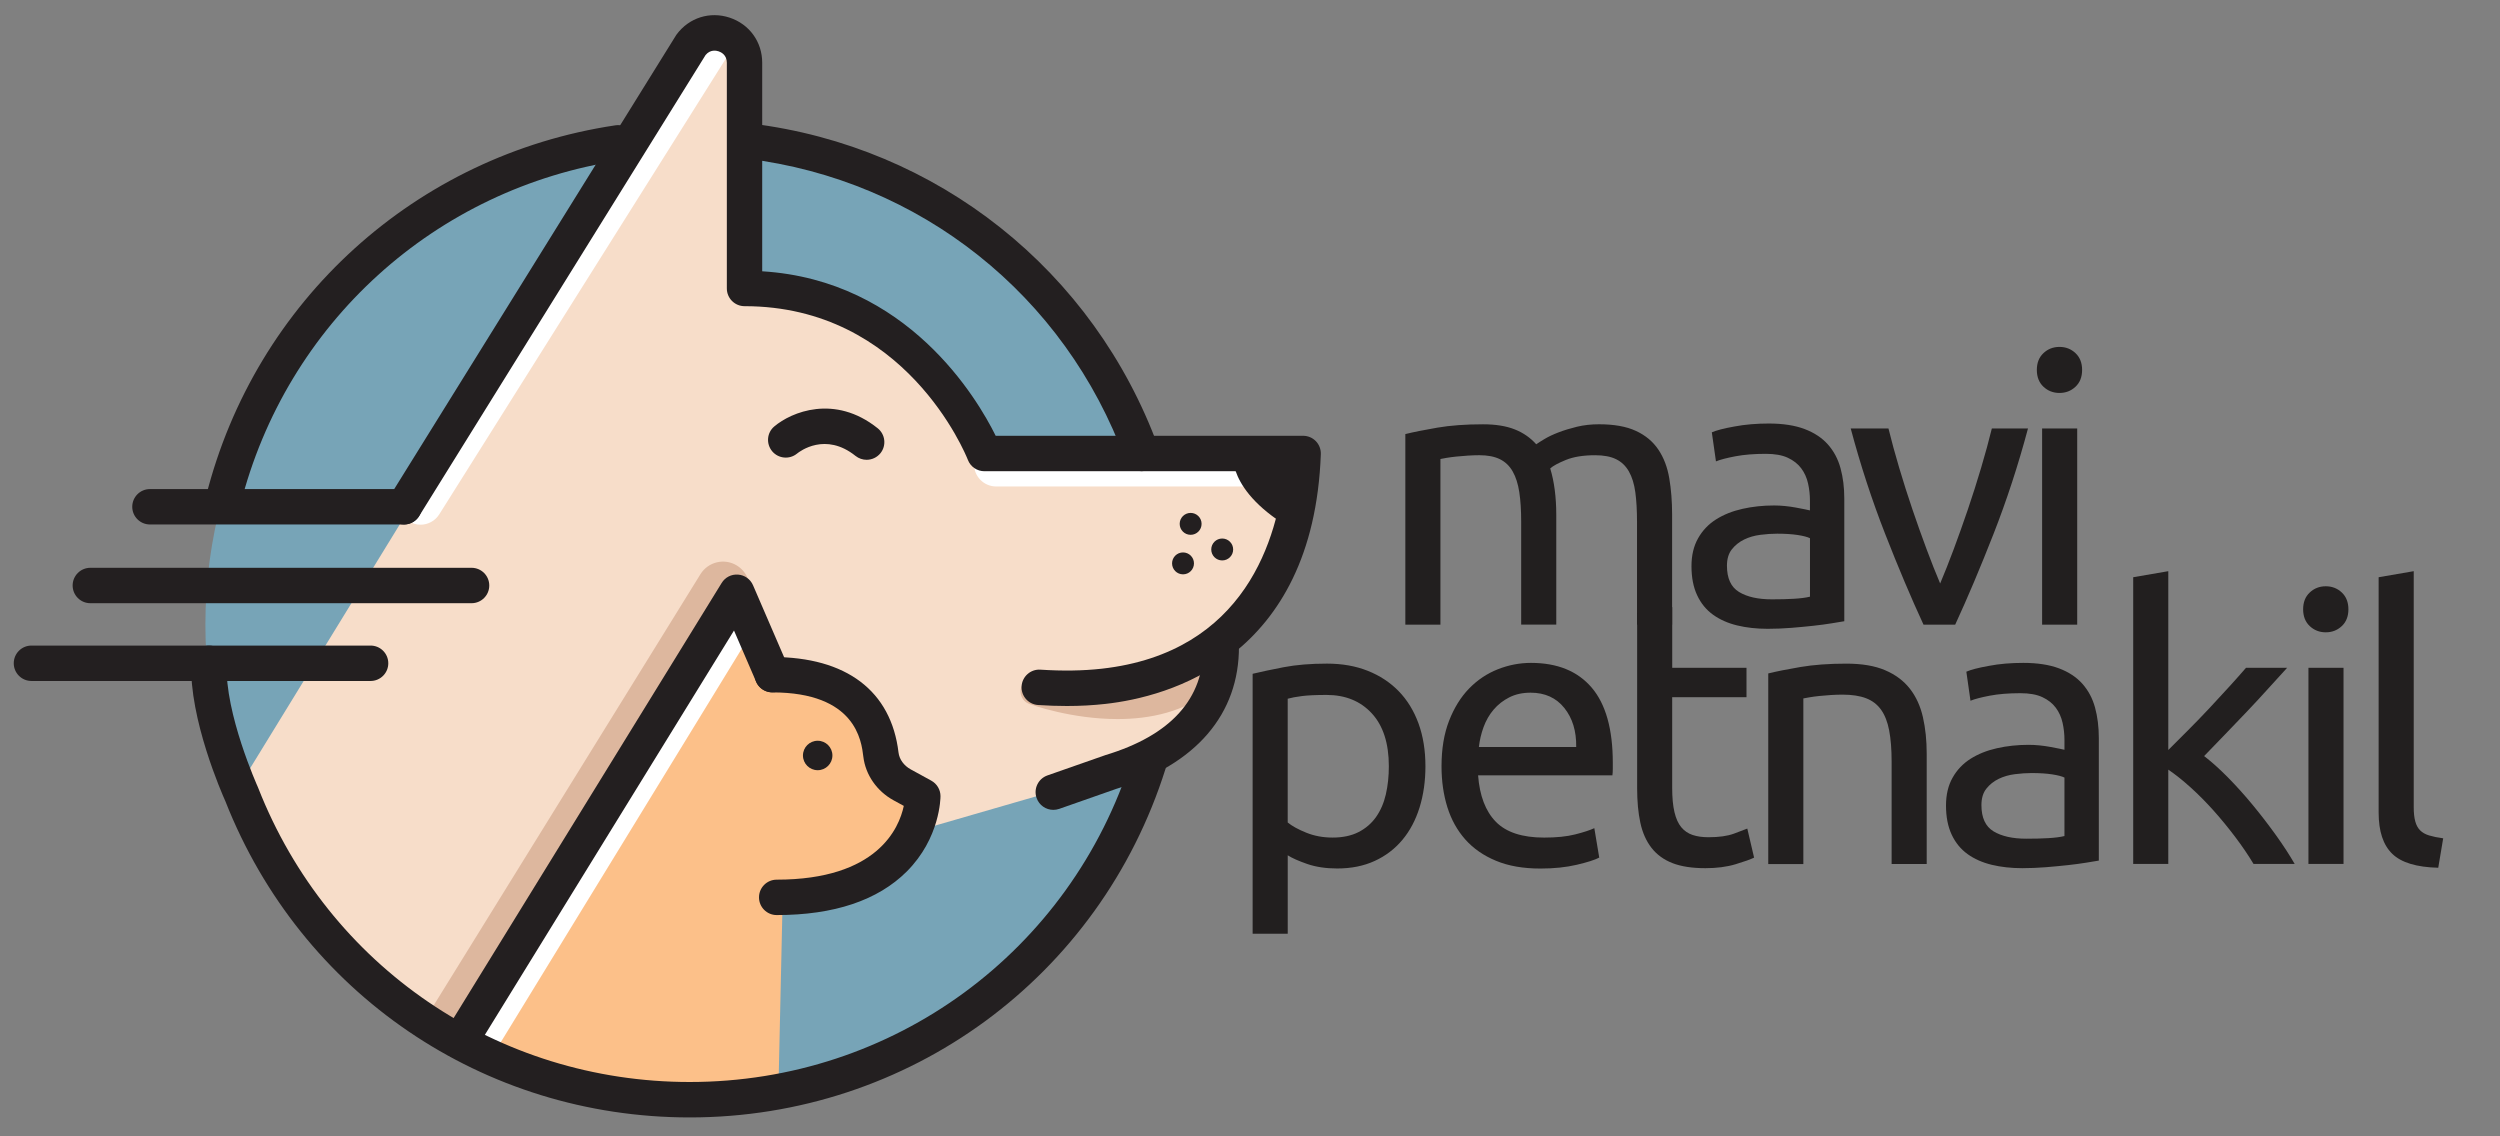 <?xml version="1.0" encoding="utf-8"?>
<!-- Generator: Adobe Illustrator 22.0.1, SVG Export Plug-In . SVG Version: 6.00 Build 0)  -->
<svg version="1.1" id="Layer_1" xmlns="http://www.w3.org/2000/svg" xmlns:xlink="http://www.w3.org/1999/xlink" x="0px" y="0px"
	 viewBox="0 0 110 50" enable-background="new 0 0 110 50" xml:space="preserve">
<rect x="0" y="0" width="110" height="50" fill="#808080" stroke="none"/>
<g>
	<g>
		<g>
			<circle fill="#77A4B7" cx="30.154" cy="27.484" r="21.117"/>
		</g>
		<g>
			<path fill="#F7DDC9" d="M57.197,19.868L43.58,19.894c-3.457-7.691-10.553-7.262-10.553-7.262V4.189
				c0-2.914-1.159-2.801-1.159-2.801c-0.51-0.51-1.739,1.253-1.739,1.253L10.827,34.095c3.009,9.915,10.209,11.313,10.209,11.313
				l11.187-18.732l0,0l0.413-0.547l0.287,0.623l0,0l1.326,2.872c0,0,3.88-0.203,4.434,2.223c0.114,0.407,0.239,0.772,0.366,1.098
				c0.379,0.845,0.874,1.35,1.238,1.627c0.311,0.237,0.438,0.643,0.32,1.015c-0.092,0.289-0.233,0.644-0.437,1.019v0.002
				l10.638-3.079c3.43-1.769,3.193-5.147,3.193-5.147C57.623,26.178,57.197,19.868,57.197,19.868z"/>
		</g>
		<g>
			<path fill="#FCC089" d="M40.287,34.571c-0.365-0.278-0.859-0.783-1.238-1.627c-0.143-0.317-0.269-0.678-0.366-1.098
				c-0.553-2.424-4.434-2.223-4.434-2.223l-1.326-2.872l-0.287-0.623l-0.413,0.547L21.036,45.407
				c7.726,5.076,13.216,2.484,13.216,2.484l0.188-8.467c3.402,0.158,4.994-1.465,5.729-2.817c0.204-0.375,0.345-0.73,0.437-1.019
				C40.725,35.215,40.597,34.807,40.287,34.571z"/>
		</g>
		<g>
			<path fill="#FFFFFF" d="M18.503,23.087c-0.177,0-0.356-0.049-0.518-0.15c-0.455-0.286-0.592-0.887-0.306-1.344L30.377,1.399
				c0.287-0.455,0.887-0.592,1.344-0.306c0.455,0.286,0.592,0.887,0.306,1.344L19.328,22.63
				C19.143,22.925,18.825,23.087,18.503,23.087z"/>
		</g>
		<g>
			<path fill="#DDB79E" d="M20.099,45.98c-0.21,0-0.423-0.056-0.613-0.175c-0.549-0.34-0.72-1.06-0.379-1.609l11.712-18.931
				c0.34-0.549,1.061-0.72,1.609-0.379c0.549,0.34,0.72,1.06,0.379,1.609L21.093,45.426C20.873,45.785,20.49,45.98,20.099,45.98z"/>
		</g>
		<g>
			<path fill="#FFFFFF" d="M21.173,46.727c-0.105,0-0.21-0.027-0.305-0.086c-0.275-0.169-0.362-0.529-0.193-0.804l11.273-18.408
				c0.169-0.275,0.53-0.361,0.804-0.193c0.275,0.169,0.362,0.529,0.193,0.804L21.672,46.448
				C21.562,46.628,21.37,46.727,21.173,46.727z"/>
		</g>
		<g>
			<path fill="#FFFFFF" d="M56.961,21.405H43.832c-0.538,0-0.974-0.436-0.974-0.974c0-0.538,0.436-0.974,0.974-0.974h13.129
				c0.538,0,0.974,0.436,0.974,0.974C57.935,20.967,57.499,21.405,56.961,21.405z"/>
		</g>
		<g>
			<path fill="#DDB79E" d="M49.171,31.639c-2.018,0-3.762-0.621-3.885-0.666c-0.303-0.111-0.459-0.446-0.349-0.748
				c0.111-0.304,0.447-0.46,0.748-0.35c0.045,0.017,4.471,1.584,6.913-0.455c0.248-0.207,0.616-0.174,0.823,0.074
				s0.174,0.616-0.074,0.823C52.129,31.335,50.583,31.639,49.171,31.639z"/>
		</g>
		<g>
			<path fill="#231F20" d="M46.944,31.064c-0.409,0-0.829-0.014-1.267-0.043c-0.43-0.029-0.755-0.399-0.727-0.829
				c0.029-0.429,0.401-0.756,0.829-0.727c0.984,0.064,1.865,0.05,2.696-0.042c6.359-0.711,7.756-5.811,8.033-8.689H43.313
				c-0.32,0-0.609-0.197-0.725-0.496c-0.108-0.275-2.757-6.766-9.828-6.766c-0.43,0-0.779-0.349-0.779-0.779V2.76
				c0-0.344-0.254-0.466-0.362-0.502c-0.105-0.035-0.369-0.087-0.574,0.164L18.441,22.709c-0.228,0.365-0.708,0.478-1.073,0.251
				c-0.366-0.228-0.478-0.708-0.251-1.073L29.738,1.566c0.012-0.019,0.024-0.037,0.037-0.055c0.548-0.734,1.463-1.022,2.331-0.734
				c0.868,0.288,1.431,1.066,1.431,1.981v9.179c6.398,0.395,9.46,5.593,10.273,7.238h13.528c0.212,0,0.415,0.086,0.561,0.238
				c0.147,0.152,0.225,0.359,0.218,0.569c-0.332,9-6.734,10.683-9.47,10.989C48.1,31.033,47.536,31.064,46.944,31.064z"/>
		</g>
		<g>
			<path fill="#231F20" d="M38.131,20.231c-0.17,0-0.343-0.056-0.487-0.17c-1.325-1.061-2.45-0.204-2.574-0.104
				c-0.331,0.272-0.821,0.226-1.095-0.102c-0.273-0.329-0.235-0.814,0.092-1.09c0.747-0.635,2.66-1.435,4.552,0.079
				c0.336,0.269,0.391,0.76,0.122,1.096C38.586,20.131,38.359,20.231,38.131,20.231z"/>
		</g>
		<g>
			<path fill="#231F20" d="M9.82,22.813c-0.063,0-0.127-0.007-0.191-0.024c-0.418-0.105-0.671-0.529-0.566-0.946
				c2.167-8.607,9.236-15.016,18.008-16.328c0.425-0.067,0.822,0.23,0.886,0.655c0.064,0.425-0.23,0.822-0.655,0.886
				c-8.148,1.22-14.714,7.174-16.728,15.168C10.485,22.577,10.169,22.813,9.82,22.813z"/>
		</g>
		<g>
			<path fill="#231F20" d="M30.348,49.167c-9.086,0-17.103-5.459-20.43-13.91c-0.142-0.314-1.6-3.629-1.501-6.104
				c0.017-0.43,0.378-0.76,0.81-0.748c0.43,0.017,0.765,0.38,0.748,0.81c-0.087,2.181,1.357,5.384,1.371,5.417
				c0.006,0.012,0.011,0.025,0.015,0.037c3.087,7.86,10.539,12.939,18.986,12.939c8.946,0,16.763-5.728,19.45-14.252
				c0.129-0.411,0.568-0.639,0.978-0.509c0.41,0.13,0.639,0.567,0.509,0.978C48.392,43.001,39.978,49.167,30.348,49.167z"/>
		</g>
		<g>
			<path fill="#231F20" d="M50.237,20.732c-0.318,0-0.617-0.197-0.733-0.512C46.863,12.987,40.48,7.914,32.851,6.981
				c-0.428-0.052-0.731-0.441-0.679-0.868c0.052-0.428,0.436-0.73,0.868-0.679C41.254,6.439,48.124,11.9,50.97,19.684
				c0.148,0.404-0.061,0.852-0.465,0.999C50.416,20.716,50.326,20.732,50.237,20.732z"/>
		</g>
		<g>
			<path fill="#231F20" d="M34.175,40.263c-0.43,0-0.779-0.349-0.779-0.779c0-0.43,0.349-0.779,0.779-0.779
				c4.429,0,5.386-2.267,5.592-3.246l-0.447-0.244c-0.74-0.405-1.238-1.123-1.333-1.921c-0.083-0.699-0.337-2.828-4.003-2.828
				c-0.43,0-0.779-0.349-0.779-0.779c0-0.43,0.349-0.779,0.779-0.779c3.257,0,5.228,1.493,5.551,4.203
				c0.036,0.299,0.235,0.575,0.534,0.74l0.908,0.498c0.249,0.137,0.405,0.398,0.405,0.683c0,0.074-0.014,1.843-1.485,3.315
				C38.624,39.616,36.699,40.263,34.175,40.263z"/>
		</g>
		<g>
			<path fill="#231F20" d="M20.241,46.603c-0.139,0-0.28-0.037-0.409-0.116c-0.367-0.226-0.481-0.706-0.255-1.072l12.176-19.764
				c0.152-0.248,0.426-0.391,0.721-0.369c0.289,0.021,0.544,0.201,0.659,0.468l1.565,3.624c0.17,0.395-0.011,0.854-0.406,1.024
				c-0.394,0.169-0.854-0.011-1.024-0.406l-0.972-2.249L20.904,46.231C20.759,46.472,20.503,46.603,20.241,46.603z"/>
		</g>
		<g>
			<circle fill="#231F20" cx="35.978" cy="33.241" r="0.648"/>
		</g>
		<g>
			<g>
				<circle fill="#231F20" cx="52.388" cy="23.05" r="0.482"/>
			</g>
			<g>
				<circle fill="#231F20" cx="53.777" cy="24.177" r="0.482"/>
			</g>
			<g>
				<circle fill="#231F20" cx="52.053" cy="24.789" r="0.482"/>
			</g>
		</g>
		<g>
			<path fill="#231F20" d="M46.346,35.634c-0.322,0-0.623-0.201-0.736-0.522c-0.143-0.406,0.071-0.851,0.478-0.994l2.55-0.893
				c2.888-0.874,4.329-2.479,4.316-4.779c-0.002-0.43,0.344-0.781,0.776-0.784c0.001,0,0.004,0,0.005,0
				c0.429,0,0.777,0.347,0.779,0.776c0.015,2.986-1.899,5.213-5.392,6.27l-2.518,0.883C46.518,35.62,46.431,35.634,46.346,35.634z"
				/>
		</g>
		<g>
			<path fill="#231F20" d="M54.259,19.868c0,0-0.373,1.738,2.705,3.477c0,0,0.374-1.499,0.374-3.39L54.259,19.868z"/>
		</g>
		<g>
			<path fill="#231F20" d="M20.749,26.541H3.975c-0.43,0-0.779-0.349-0.779-0.779c0-0.43,0.349-0.779,0.779-0.779h16.774
				c0.43,0,0.779,0.349,0.779,0.779C21.528,26.192,21.179,26.541,20.749,26.541z"/>
		</g>
		<g>
			<path fill="#231F20" d="M16.306,29.963H1.384c-0.43,0-0.779-0.349-0.779-0.779c0-0.43,0.349-0.779,0.779-0.779h14.922
				c0.43,0,0.779,0.349,0.779,0.779C17.085,29.613,16.736,29.963,16.306,29.963z"/>
		</g>
		<g>
			<path fill="#231F20" d="M17.778,23.077H6.598c-0.43,0-0.779-0.349-0.779-0.779c0-0.43,0.349-0.779,0.779-0.779h11.18
				c0.43,0,0.779,0.349,0.779,0.779C18.557,22.728,18.208,23.077,17.778,23.077z"/>
		</g>
	</g>
	<g>
		<path fill="#221F1F" d="M61.833,19.1c0.354-0.088,0.822-0.182,1.403-0.282c0.581-0.1,1.253-0.149,2.017-0.149
			c0.553,0,1.019,0.075,1.395,0.224c0.376,0.149,0.691,0.368,0.946,0.655c0.077-0.055,0.199-0.132,0.366-0.232
			c0.166-0.1,0.37-0.197,0.615-0.291c0.243-0.094,0.515-0.176,0.814-0.249c0.299-0.071,0.619-0.108,0.963-0.108
			c0.664,0,1.206,0.096,1.627,0.291c0.421,0.194,0.749,0.468,0.988,0.822c0.238,0.354,0.399,0.774,0.481,1.262
			c0.083,0.487,0.125,1.019,0.125,1.594v4.847h-1.544v-4.516c0-0.509-0.025-0.946-0.075-1.312c-0.05-0.366-0.144-0.669-0.282-0.912
			c-0.138-0.243-0.326-0.423-0.565-0.54c-0.238-0.117-0.546-0.174-0.921-0.174c-0.521,0-0.949,0.069-1.287,0.207
			c-0.338,0.138-0.567,0.263-0.689,0.374c0.088,0.288,0.155,0.603,0.199,0.946c0.044,0.343,0.067,0.703,0.067,1.079v4.847h-1.544
			v-4.516c0-0.509-0.027-0.946-0.083-1.312c-0.056-0.366-0.152-0.669-0.291-0.912c-0.138-0.243-0.326-0.423-0.565-0.54
			c-0.238-0.117-0.54-0.174-0.904-0.174c-0.155,0-0.322,0.006-0.498,0.017c-0.177,0.011-0.345,0.025-0.506,0.042
			c-0.161,0.017-0.307,0.036-0.44,0.058c-0.132,0.023-0.222,0.039-0.266,0.05v7.288h-1.544V19.1H61.833z"/>
		<path fill="#221F1F" d="M77.829,18.635c0.619,0,1.142,0.081,1.569,0.241c0.425,0.161,0.77,0.387,1.029,0.68
			c0.26,0.293,0.446,0.642,0.556,1.046c0.111,0.404,0.166,0.849,0.166,1.337v5.395c-0.132,0.023-0.318,0.052-0.556,0.092
			c-0.238,0.039-0.506,0.075-0.805,0.108c-0.299,0.033-0.623,0.063-0.971,0.092c-0.349,0.027-0.695,0.042-1.038,0.042
			c-0.487,0-0.935-0.05-1.345-0.149c-0.41-0.1-0.764-0.257-1.063-0.473s-0.531-0.5-0.697-0.855c-0.166-0.354-0.249-0.78-0.249-1.278
			c0-0.475,0.096-0.885,0.291-1.228c0.193-0.343,0.456-0.619,0.789-0.83c0.332-0.21,0.72-0.366,1.161-0.465
			c0.443-0.1,0.908-0.149,1.395-0.149c0.155,0,0.316,0.008,0.481,0.025c0.166,0.017,0.324,0.039,0.473,0.067
			c0.149,0.027,0.28,0.052,0.39,0.075c0.111,0.023,0.188,0.039,0.232,0.05v-0.431c0-0.255-0.027-0.506-0.083-0.755
			c-0.056-0.249-0.155-0.471-0.299-0.664s-0.341-0.349-0.59-0.465c-0.249-0.117-0.573-0.174-0.971-0.174
			c-0.509,0-0.954,0.036-1.337,0.108c-0.381,0.073-0.667,0.147-0.855,0.224l-0.182-1.278c0.199-0.088,0.531-0.174,0.996-0.257
			C76.783,18.677,77.287,18.635,77.829,18.635z M77.963,26.371c0.366,0,0.689-0.008,0.971-0.025
			c0.282-0.017,0.517-0.046,0.705-0.092v-2.573c-0.111-0.055-0.291-0.102-0.54-0.141c-0.249-0.038-0.55-0.058-0.904-0.058
			c-0.232,0-0.479,0.017-0.739,0.05c-0.26,0.033-0.498,0.102-0.714,0.207c-0.216,0.105-0.396,0.249-0.54,0.431
			c-0.144,0.182-0.216,0.423-0.216,0.722c0,0.554,0.176,0.938,0.531,1.154C76.873,26.264,77.354,26.371,77.963,26.371z"/>
		<path fill="#221F1F" d="M89.232,18.851c-0.431,1.617-0.938,3.165-1.519,4.648c-0.581,1.483-1.142,2.811-1.684,3.985h-1.395
			c-0.542-1.173-1.104-2.5-1.684-3.985c-0.581-1.483-1.088-3.032-1.519-4.648h1.661c0.133,0.542,0.291,1.121,0.473,1.734
			c0.182,0.615,0.376,1.223,0.581,1.826c0.205,0.604,0.412,1.186,0.623,1.751c0.21,0.565,0.41,1.069,0.598,1.511
			c0.188-0.443,0.387-0.946,0.598-1.511c0.21-0.565,0.418-1.148,0.623-1.751c0.205-0.603,0.398-1.212,0.581-1.826
			c0.182-0.615,0.341-1.192,0.473-1.734H89.232z"/>
		<path fill="#221F1F" d="M90.617,17.29c-0.276,0-0.512-0.092-0.705-0.274c-0.194-0.182-0.291-0.429-0.291-0.739
			c0-0.31,0.096-0.556,0.291-0.739c0.193-0.182,0.429-0.274,0.705-0.274c0.276,0,0.512,0.092,0.705,0.274
			c0.193,0.182,0.291,0.429,0.291,0.739c0,0.31-0.096,0.556-0.291,0.739C91.128,17.199,90.894,17.29,90.617,17.29z M91.397,27.484
			h-1.544v-8.633h1.544V27.484z"/>
	</g>
	<g>
		<path fill="#221F1F" d="M62.719,33.715c0,0.653-0.086,1.256-0.257,1.81c-0.172,0.554-0.423,1.029-0.755,1.427
			c-0.332,0.398-0.739,0.709-1.22,0.929c-0.481,0.222-1.032,0.332-1.652,0.332c-0.498,0-0.938-0.067-1.32-0.199
			c-0.382-0.133-0.667-0.26-0.855-0.381v3.452h-1.544V29.647c0.366-0.088,0.822-0.185,1.37-0.291
			c0.548-0.105,1.182-0.157,1.901-0.157c0.664,0,1.262,0.105,1.793,0.316c0.531,0.211,0.985,0.509,1.362,0.896
			s0.667,0.86,0.872,1.419C62.617,32.39,62.719,33.018,62.719,33.715z M61.109,33.715c0-1.007-0.249-1.782-0.747-2.324
			c-0.498-0.542-1.163-0.814-1.992-0.814c-0.465,0-0.828,0.017-1.088,0.05c-0.26,0.033-0.468,0.073-0.623,0.117v5.445
			c0.188,0.155,0.459,0.305,0.814,0.448c0.354,0.144,0.741,0.216,1.163,0.216c0.442,0,0.822-0.08,1.138-0.241
			c0.316-0.161,0.573-0.382,0.772-0.664c0.199-0.282,0.343-0.615,0.431-0.996C61.065,34.57,61.109,34.158,61.109,33.715z"/>
		<path fill="#221F1F" d="M63.427,33.715c0-0.764,0.111-1.431,0.332-2c0.222-0.569,0.515-1.044,0.88-1.419
			c0.366-0.376,0.786-0.659,1.262-0.847c0.475-0.188,0.963-0.282,1.46-0.282c1.163,0,2.053,0.362,2.673,1.088
			c0.619,0.725,0.929,1.829,0.929,3.312c0,0.067,0,0.152,0,0.257c0,0.105-0.006,0.203-0.017,0.291h-5.91
			c0.067,0.896,0.326,1.577,0.78,2.042c0.454,0.465,1.163,0.697,2.125,0.697c0.542,0,0.998-0.046,1.37-0.141
			c0.37-0.094,0.65-0.185,0.839-0.274l0.216,1.295c-0.188,0.1-0.517,0.205-0.988,0.316c-0.471,0.111-1.004,0.166-1.602,0.166
			c-0.753,0-1.403-0.113-1.95-0.341c-0.548-0.226-0.999-0.54-1.353-0.938c-0.354-0.399-0.617-0.872-0.789-1.42
			C63.513,34.968,63.427,34.368,63.427,33.715z M69.353,32.868c0.011-0.697-0.163-1.27-0.523-1.718
			c-0.36-0.448-0.855-0.672-1.485-0.672c-0.354,0-0.667,0.069-0.938,0.207c-0.272,0.138-0.5,0.318-0.689,0.54
			c-0.188,0.222-0.335,0.477-0.44,0.764c-0.105,0.288-0.174,0.581-0.207,0.88h4.281V32.868z"/>
		<path fill="#221F1F" d="M73.576,29.382h3.27v1.295h-3.27v3.985c0,0.431,0.033,0.789,0.1,1.071s0.166,0.504,0.299,0.664
			c0.133,0.161,0.299,0.274,0.498,0.341c0.199,0.067,0.431,0.1,0.697,0.1c0.465,0,0.839-0.052,1.121-0.157
			c0.282-0.105,0.479-0.18,0.59-0.224l0.299,1.278c-0.155,0.077-0.426,0.174-0.814,0.291s-0.83,0.174-1.328,0.174
			c-0.587,0-1.071-0.075-1.452-0.224s-0.689-0.374-0.921-0.672c-0.232-0.299-0.396-0.667-0.49-1.104
			c-0.094-0.437-0.141-0.943-0.141-1.519v-7.703l1.544-0.266v2.671H73.576z"/>
		<path fill="#221F1F" d="M77.804,29.631c0.354-0.088,0.824-0.182,1.41-0.282c0.586-0.1,1.262-0.149,2.025-0.149
			c0.686,0,1.256,0.096,1.709,0.291c0.454,0.194,0.816,0.465,1.088,0.814s0.462,0.766,0.573,1.253
			c0.111,0.487,0.166,1.023,0.166,1.611v4.847h-1.544v-4.515c0-0.531-0.036-0.985-0.108-1.362c-0.071-0.376-0.191-0.68-0.357-0.912
			c-0.166-0.232-0.387-0.401-0.664-0.506c-0.276-0.105-0.619-0.157-1.029-0.157c-0.166,0-0.338,0.006-0.515,0.017
			c-0.177,0.011-0.345,0.025-0.506,0.042c-0.161,0.017-0.305,0.036-0.431,0.058c-0.127,0.023-0.219,0.039-0.274,0.05v7.288h-1.544
			v-8.386H77.804z"/>
		<path fill="#221F1F" d="M89.028,29.167c0.619,0,1.142,0.081,1.569,0.241c0.425,0.161,0.77,0.387,1.029,0.68
			c0.26,0.293,0.446,0.642,0.556,1.046s0.166,0.849,0.166,1.337v5.395c-0.132,0.023-0.318,0.052-0.556,0.092
			c-0.238,0.039-0.506,0.075-0.805,0.108c-0.299,0.033-0.623,0.063-0.971,0.092c-0.349,0.027-0.694,0.042-1.038,0.042
			c-0.487,0-0.935-0.05-1.345-0.149c-0.41-0.1-0.764-0.257-1.063-0.473c-0.299-0.216-0.531-0.5-0.697-0.855
			c-0.166-0.354-0.249-0.78-0.249-1.278c0-0.475,0.096-0.885,0.291-1.228c0.193-0.343,0.456-0.619,0.789-0.83
			c0.332-0.21,0.72-0.366,1.161-0.465c0.443-0.1,0.908-0.149,1.395-0.149c0.155,0,0.316,0.008,0.481,0.025
			c0.166,0.017,0.324,0.039,0.473,0.067c0.149,0.027,0.28,0.052,0.39,0.075c0.111,0.023,0.188,0.039,0.232,0.05v-0.431
			c0-0.255-0.027-0.506-0.083-0.755s-0.155-0.471-0.299-0.664c-0.144-0.193-0.341-0.349-0.59-0.465
			c-0.249-0.117-0.573-0.174-0.971-0.174c-0.509,0-0.954,0.036-1.337,0.108c-0.381,0.073-0.667,0.147-0.855,0.224l-0.182-1.278
			c0.199-0.088,0.531-0.174,0.996-0.257C87.982,29.207,88.485,29.167,89.028,29.167z M89.16,36.903c0.366,0,0.689-0.008,0.971-0.025
			c0.282-0.017,0.517-0.046,0.705-0.092v-2.573c-0.111-0.055-0.291-0.102-0.54-0.141c-0.249-0.038-0.55-0.058-0.904-0.058
			c-0.232,0-0.479,0.017-0.739,0.05c-0.26,0.033-0.498,0.102-0.714,0.207c-0.216,0.105-0.396,0.249-0.54,0.431
			c-0.144,0.182-0.216,0.423-0.216,0.722c0,0.554,0.176,0.938,0.531,1.154C88.07,36.794,88.552,36.903,89.16,36.903z"/>
		<path fill="#221F1F" d="M96.981,33.267c0.332,0.255,0.684,0.571,1.054,0.946c0.37,0.376,0.736,0.783,1.096,1.22
			c0.36,0.437,0.699,0.88,1.021,1.328c0.32,0.448,0.592,0.866,0.814,1.253h-1.81c-0.232-0.387-0.5-0.783-0.805-1.186
			c-0.305-0.404-0.623-0.791-0.954-1.163c-0.332-0.37-0.669-0.711-1.013-1.021c-0.343-0.31-0.669-0.569-0.979-0.78v4.15h-1.544
			V25.398l1.544-0.266V33c0.266-0.266,0.559-0.559,0.88-0.88c0.32-0.32,0.636-0.648,0.946-0.979c0.31-0.332,0.603-0.65,0.88-0.954
			c0.276-0.304,0.515-0.573,0.714-0.805h1.81c-0.255,0.276-0.531,0.581-0.83,0.912c-0.299,0.332-0.609,0.667-0.929,1.004
			c-0.322,0.337-0.644,0.675-0.971,1.013C97.575,32.65,97.268,32.968,96.981,33.267z"/>
		<path fill="#221F1F" d="M102.334,27.822c-0.276,0-0.512-0.092-0.705-0.274c-0.194-0.182-0.291-0.429-0.291-0.739
			c0-0.31,0.096-0.556,0.291-0.739c0.193-0.182,0.429-0.274,0.705-0.274c0.276,0,0.512,0.092,0.705,0.274
			c0.193,0.182,0.291,0.429,0.291,0.739c0,0.31-0.096,0.556-0.291,0.739S102.611,27.822,102.334,27.822z M103.115,38.014h-1.544
			v-8.632h1.544V38.014z"/>
		<path fill="#221F1F" d="M107.283,38.181c-0.952-0.023-1.627-0.226-2.025-0.615c-0.399-0.387-0.598-0.99-0.598-1.81V25.398
			l1.544-0.266v10.376c0,0.255,0.021,0.465,0.067,0.631c0.044,0.166,0.117,0.299,0.216,0.398c0.1,0.1,0.232,0.174,0.398,0.224
			c0.166,0.05,0.37,0.092,0.615,0.125L107.283,38.181z"/>
	</g>
</g>
</svg>
